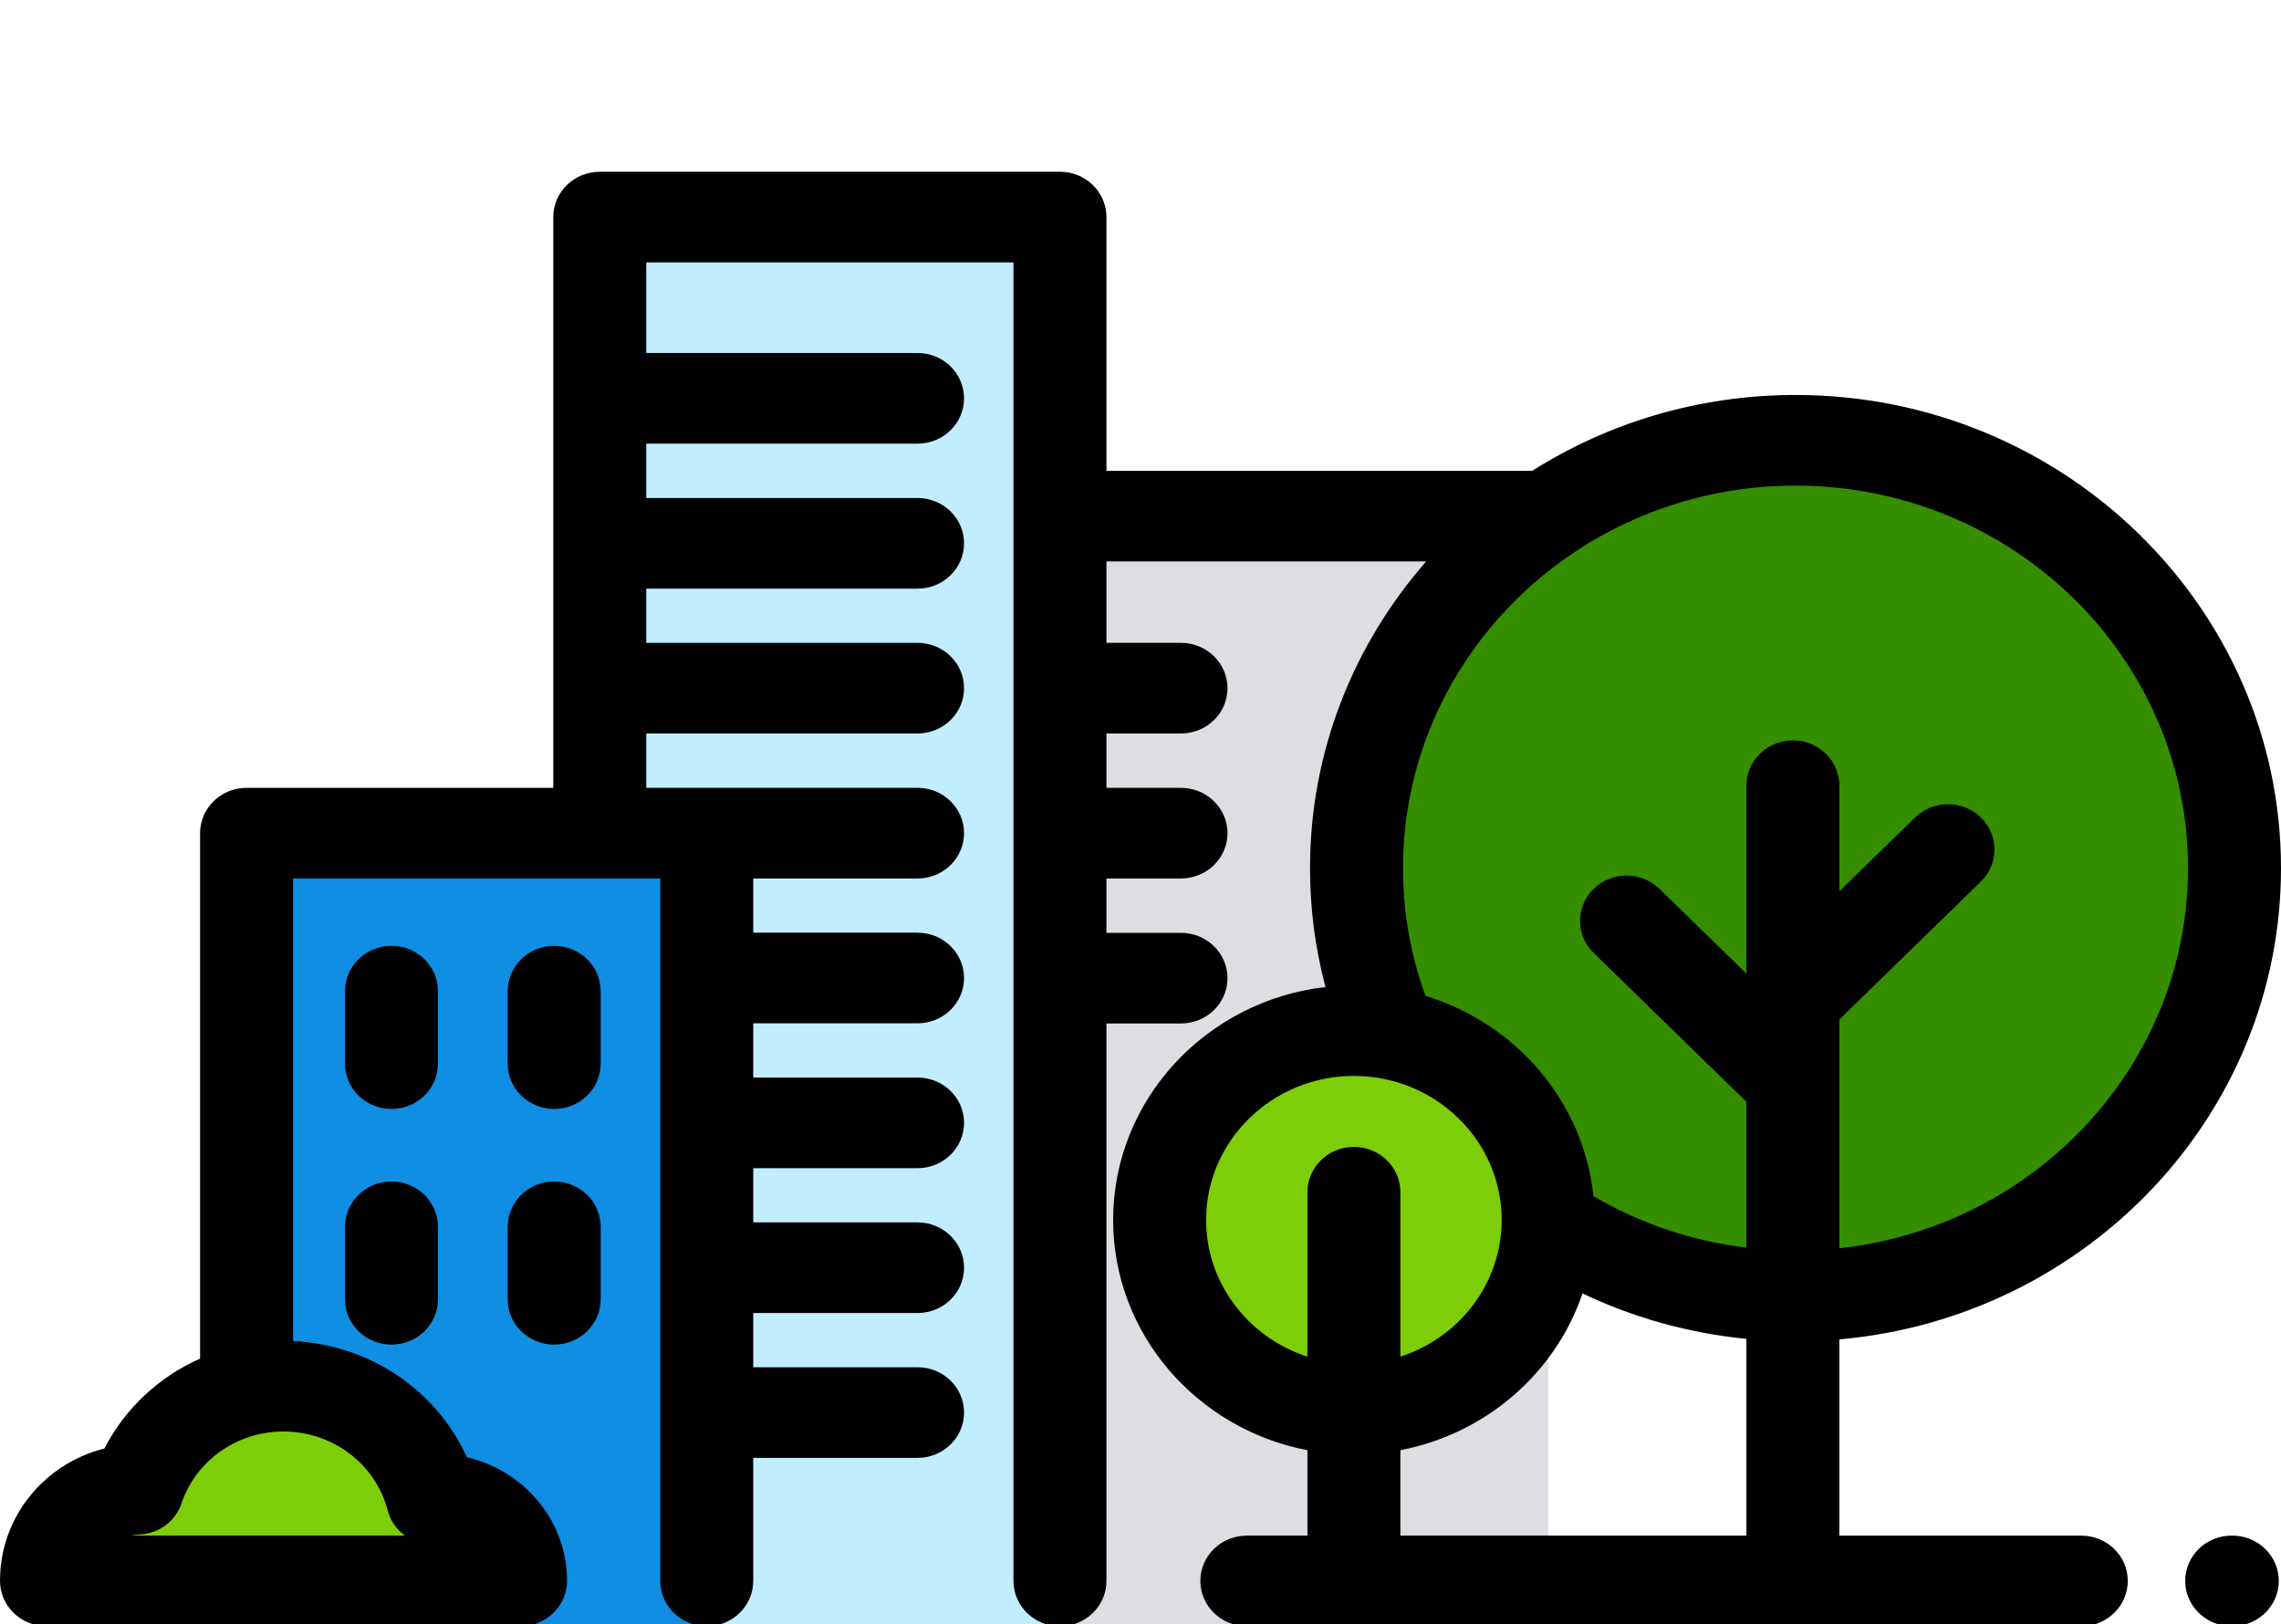 <svg width="316" height="225" viewBox="0 0 316 225" fill="none" xmlns="http://www.w3.org/2000/svg">
<g clip-path="url(#clip0_2149_46)">
<path d="M146.843 30.071H83.089V225.3H146.843V30.071Z" fill="#C2EDFF"/>
<path d="M97.915 115.426H34.161V225.3H97.915V115.426Z" fill="#0F8EE3"/>
<path d="M214.481 71.502H146.837V225.299H214.481V71.502Z" fill="#DEDDE1"/>
<path d="M6.44 219.015C6.44 212.15 12.035 206.561 19.022 206.334C21.82 198.037 29.829 192.044 39.279 192.044C49.243 192.044 57.61 198.706 59.949 207.709C60.133 207.701 60.317 207.694 60.502 207.694C66.917 207.694 72.117 212.763 72.117 219.015L6.44 219.015Z" fill="#7DCE09"/>
<path d="M187.567 195.248C202.431 195.248 214.481 183.504 214.481 169.016C214.481 154.528 202.431 142.784 187.567 142.784C172.703 142.784 160.653 154.528 160.653 169.016C160.653 183.504 172.703 195.248 187.567 195.248Z" fill="#7DCE09"/>
<path d="M248.743 60.998C215.155 60.998 187.926 87.537 187.926 120.275C187.926 128.426 189.614 136.193 192.669 143.261C205.09 145.587 214.478 156.23 214.478 169.016C214.478 169.094 214.473 169.17 214.472 169.248C224.232 175.749 236.031 179.553 248.743 179.553C282.331 179.553 309.56 153.013 309.56 120.276C309.56 87.538 282.331 60.998 248.743 60.998Z" fill="#348E00"/>
<path d="M309.252 225.301H309.167C305.611 225.301 302.727 222.489 302.727 219.023C302.727 215.557 305.611 212.746 309.167 212.746H309.252C312.808 212.746 315.692 215.557 315.692 219.023C315.692 222.489 312.808 225.301 309.252 225.301Z" fill="black"/>
<path d="M60.672 137.317C60.672 133.851 57.787 131.04 54.231 131.04C50.675 131.04 47.791 133.851 47.791 137.317V147.361C47.791 150.827 50.675 153.638 54.231 153.638C57.787 153.638 60.672 150.827 60.672 147.361V137.317Z" fill="black"/>
<path d="M76.773 131.04C73.216 131.04 70.332 133.851 70.332 137.317V147.361C70.332 150.827 73.216 153.638 76.773 153.638C80.329 153.638 83.213 150.827 83.213 147.361V137.317C83.213 133.851 80.33 131.04 76.773 131.04Z" fill="black"/>
<path d="M54.231 163.686C50.675 163.686 47.791 166.497 47.791 169.963V180.007C47.791 183.473 50.675 186.284 54.231 186.284C57.787 186.284 60.672 183.473 60.672 180.007V169.963C60.672 166.496 57.788 163.686 54.231 163.686Z" fill="black"/>
<path d="M76.773 163.686C73.216 163.686 70.332 166.497 70.332 169.963V180.007C70.332 183.473 73.216 186.284 76.773 186.284C80.329 186.284 83.213 183.473 83.213 180.007V169.963C83.213 166.496 80.33 163.686 76.773 163.686Z" fill="black"/>
<path d="M316 120.275C316 84.128 285.828 54.72 248.743 54.72C235.293 54.72 222.756 58.59 212.235 65.245C212.115 65.239 211.996 65.227 211.876 65.227H153.283V30.074C153.283 26.608 150.399 23.796 146.842 23.796H83.09C79.534 23.796 76.65 26.608 76.65 30.074V109.15H34.158C30.601 109.15 27.717 111.961 27.717 115.428V188.222C22.043 190.751 17.332 195.102 14.468 200.673C6.081 202.808 0 210.19 0 219.015C0 222.482 2.884 225.293 6.44 225.293H72.117C75.673 225.293 78.557 222.482 78.557 219.015C78.557 210.715 72.629 203.738 64.685 201.894C60.486 192.597 51.206 186.287 40.599 185.8V121.704H91.47V219.024C91.47 222.49 94.354 225.301 97.91 225.301C101.466 225.301 104.35 222.49 104.35 219.024V201.977H127.115C130.672 201.977 133.556 199.166 133.556 195.7C133.556 192.233 130.672 189.422 127.115 189.422H104.35V181.909H127.115C130.672 181.909 133.556 179.098 133.556 175.631C133.556 172.165 130.672 169.354 127.115 169.354H104.35V161.841H127.115C130.672 161.841 133.556 159.029 133.556 155.563C133.556 152.097 130.672 149.286 127.115 149.286H104.35V141.773H127.115C130.672 141.773 133.556 138.962 133.556 135.496C133.556 132.03 130.672 129.218 127.115 129.218H104.35V121.705H127.115C130.672 121.705 133.556 118.894 133.556 115.428C133.556 111.961 130.672 109.15 127.115 109.15H97.911H89.531V101.618H127.116C130.672 101.618 133.556 98.806 133.556 95.34C133.556 91.874 130.672 89.063 127.116 89.063H89.531V81.549H127.116C130.672 81.549 133.556 78.738 133.556 75.272C133.556 71.806 130.672 68.995 127.116 68.995H89.531V61.462H127.116C130.672 61.462 133.556 58.651 133.556 55.185C133.556 51.719 130.672 48.907 127.116 48.907H89.531V36.353H140.402V219.027C140.402 222.493 143.286 225.304 146.842 225.304C150.399 225.304 153.283 222.493 153.283 219.027V141.792H163.612C167.168 141.792 170.052 138.981 170.052 135.514C170.052 132.048 167.168 129.237 163.612 129.237H153.283V121.704H163.612C167.168 121.704 170.052 118.893 170.052 115.427C170.052 111.961 167.168 109.15 163.612 109.15H153.283V101.617H163.612C167.168 101.617 170.052 98.806 170.052 95.34C170.052 91.874 167.168 89.062 163.612 89.062H153.283V77.782H197.573C187.548 89.234 181.485 104.077 181.485 120.276C181.485 125.889 182.205 131.397 183.626 136.742C167.085 138.647 154.21 152.391 154.21 169.017C154.21 184.796 165.805 197.979 181.124 200.912V212.748H172.73C169.174 212.748 166.289 215.559 166.289 219.025C166.289 222.491 169.174 225.302 172.73 225.302H288.331C291.888 225.302 294.772 222.491 294.772 219.025C294.772 215.559 291.888 212.748 288.331 212.748H254.821V185.56C289.068 182.554 316 154.424 316 120.275ZM53.706 209.25C54.079 210.689 54.944 211.9 56.094 212.738H18.109C18.474 212.665 18.85 212.621 19.236 212.608C21.937 212.52 24.295 210.798 25.14 208.295C27.152 202.329 32.834 198.322 39.278 198.322C46.1 198.321 52.033 202.815 53.706 209.25ZM187.565 158.893C184.008 158.893 181.124 161.704 181.124 165.17V187.953C172.982 185.315 167.091 177.826 167.091 169.015C167.091 158.012 176.276 149.06 187.564 149.06C198.853 149.06 208.037 158.012 208.037 169.015C208.037 177.825 202.147 185.314 194.006 187.952V165.17C194.005 161.704 191.121 158.893 187.565 158.893ZM241.939 212.746H194.005V200.91C205.873 198.637 215.498 190.21 219.234 179.191C226.351 182.586 234.017 184.711 241.939 185.487L241.939 212.746ZM248.38 102.577C244.823 102.577 241.939 105.388 241.939 108.854V134.888L229.89 123.143C227.375 120.693 223.298 120.693 220.781 123.143C218.266 125.595 218.266 129.57 220.781 132.022L241.939 152.645V172.856C234.435 171.943 227.242 169.527 220.746 165.714C219.384 152.612 210.005 141.783 197.48 137.974C195.418 132.309 194.367 126.372 194.367 120.276C194.367 91.052 218.76 67.276 248.743 67.276C278.727 67.276 303.12 91.051 303.12 120.276C303.12 147.496 281.953 169.98 254.822 172.936V150.047C254.822 150.045 254.822 150.043 254.822 150.041V141.235L274.42 122.134C276.935 119.682 276.935 115.707 274.42 113.255C271.906 110.805 267.829 110.804 265.311 113.255L254.821 123.48V108.855C254.821 105.388 251.937 102.577 248.38 102.577Z" fill="black"/>
</g>
<defs>
<clipPath id="clip0_2149_46">
<rect width="316" height="225" fill="white"/>
</clipPath>
</defs>
</svg>
